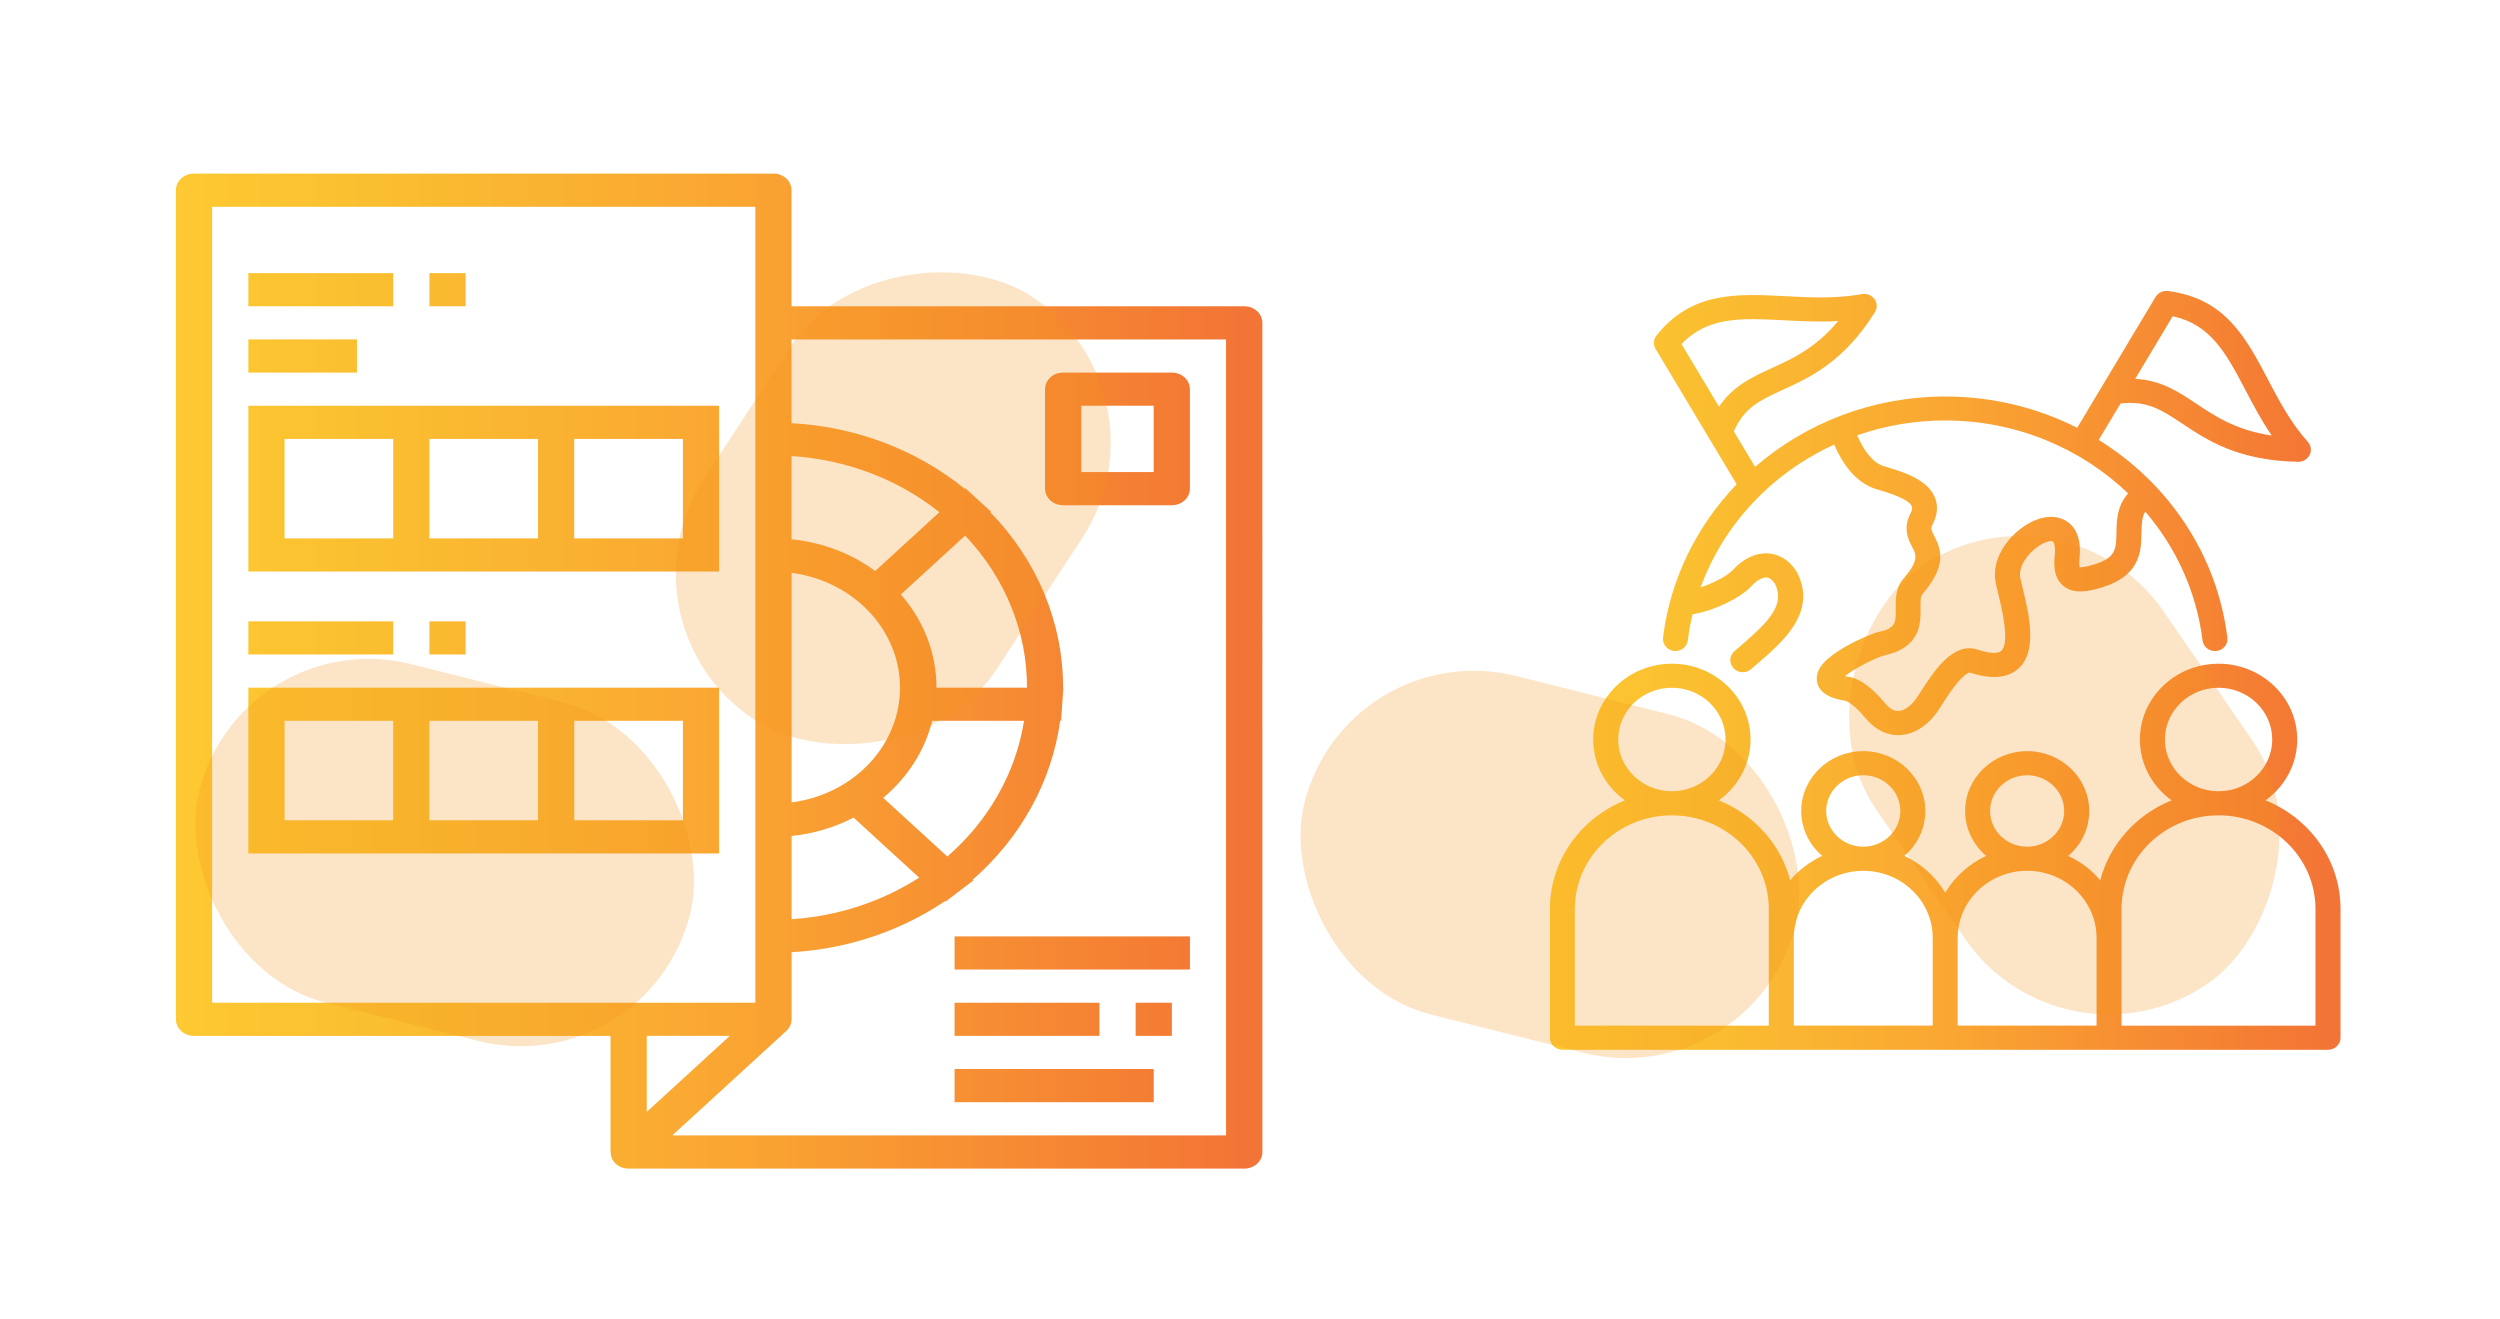 <?xml version="1.0" encoding="UTF-8"?>
<svg id="Layer_1" data-name="Layer 1" xmlns="http://www.w3.org/2000/svg" xmlns:xlink="http://www.w3.org/1999/xlink" viewBox="0 0 416.97 220">
  <defs>
    <style>
      .cls-1 {
        fill: url(#linear-gradient-2);
      }

      .cls-2 {
        fill: url(#linear-gradient);
      }

      .cls-3 {
        fill: #f7941d;
        opacity: .25;
      }
    </style>
    <linearGradient id="linear-gradient" x1="29.34" y1="111.93" x2="210.55" y2="111.93" gradientTransform="translate(0 0)" gradientUnits="userSpaceOnUse">
      <stop offset="0" stop-color="#fec932"/>
      <stop offset=".19" stop-color="#fabe30"/>
      <stop offset=".51" stop-color="#faa632"/>
      <stop offset=".91" stop-color="#f47c33"/>
      <stop offset=".99" stop-color="#f37437"/>
    </linearGradient>
    <linearGradient id="linear-gradient-2" x1="258.5" y1="111.8" x2="390.37" y2="111.8" gradientTransform="matrix(1,0,0,1,0,0)" xlink:href="#linear-gradient"/>
  </defs>
  <path class="cls-2" d="M209.66,51.89c-.57-.52-1.33-.81-2.14-.81h-75.5s0-19.36,0-19.36c0-.73-.32-1.44-.88-1.96s-1.33-.81-2.14-.81H32.36c-1.67,0-3.02,1.24-3.02,2.77v138.29c0,.73.32,1.44.89,1.96.57.52,1.33.81,2.14.81h69.46s0,19.36,0,19.36h.03c-.02.74.28,1.45.85,1.97.56.52,1.34.81,2.14.8h102.68c.8,0,1.57-.29,2.14-.81s.88-1.22.88-1.96V53.84c0-.73-.32-1.44-.89-1.96ZM35.38,167.24V34.49s90.6,0,90.6,0v132.75s-90.6,0-90.6,0ZM107.87,172.77h13.85s-13.85,12.68-13.85,12.68v-12.68ZM112.14,189.36l19-17.4c.28-.26.5-.56.65-.89.16-.34.24-.7.24-1.06v-11.19c9.24-.53,18.11-3.49,25.57-8.51l.08.08,2.11-1.6,2.55-1.94-.12-.11c8.05-7.04,13.21-16.41,14.6-26.52h.15s.22-3.08.22-3.08v-.05s.17-2.4.17-2.4h-.05c.02-10.78-4.3-21.19-12.12-29.24l.11-.09-2.14-1.96-2.14-1.96-.1.1c-8.02-6.52-18.2-10.38-28.91-10.96v-13.96s72.48,0,72.48,0v132.75s-92.37,0-92.37,0ZM156.19,114.69c.02-5.65-2.08-11.13-5.94-15.54l10.72-9.82c6.68,7.03,10.35,16.04,10.32,25.36h-15.1ZM170.8,120.22c-1.37,8.65-5.88,16.63-12.8,22.64l-10.69-9.79c4.09-3.42,6.94-7.9,8.18-12.85h15.31ZM145.97,95.24c-4-2.95-8.84-4.78-13.95-5.29v-13.88c9.11.57,17.78,3.86,24.66,9.36l-10.72,9.82ZM146.05,103.29c3.35,4.2,4.71,9.46,3.77,14.59-.93,5.13-4.08,9.7-8.73,12.68-2.7,1.73-5.8,2.85-9.06,3.27v-38.29c5.62.75,10.67,3.54,14.02,7.74ZM142.36,136.36l10.94,10.02c-6.27,4.03-13.63,6.43-21.27,6.93v-13.88c3.64-.37,7.15-1.41,10.33-3.06ZM41.42,95.33h78.52s0-27.66,0-27.66H41.42s0,27.66,0,27.66ZM95.78,73.21h18.12s0,16.59,0,16.59h-18.12s0-16.59,0-16.59ZM71.62,73.21h18.12s0,16.59,0,16.59h-18.12s0-16.59,0-16.59ZM47.46,73.21h18.12s0,16.59,0,16.59h-18.12s0-16.59,0-16.59ZM41.42,142.35h78.52s0-27.66,0-27.66H41.42s0,27.66,0,27.66ZM95.78,120.22h18.12s0,16.59,0,16.59h-18.12s0-16.59,0-16.59ZM71.62,120.22h18.12s0,16.59,0,16.59h-18.12s0-16.59,0-16.59ZM47.46,120.22h18.12s0,16.59,0,16.59h-18.12s0-16.59,0-16.59ZM65.58,45.55h-24.16s0,5.53,0,5.53h24.16s0-5.53,0-5.53ZM59.54,56.61h-18.12s0,5.53,0,5.53h18.12s0-5.53,0-5.53ZM77.66,45.55h-6.04s0,5.53,0,5.53h6.04s0-5.53,0-5.53ZM65.58,103.63h-24.16s0,5.53,0,5.53h24.16s0-5.53,0-5.53ZM71.62,103.63v5.53s6.04,0,6.04,0v-5.53s-6.04,0-6.04,0ZM195.44,62.14h-18.12c-1.67,0-3.02,1.24-3.02,2.77v16.59c0,.73.32,1.44.88,1.96.57.52,1.33.81,2.14.81h18.12c.8,0,1.57-.29,2.14-.81s.88-1.22.88-1.96v-16.59c0-.73-.32-1.44-.88-1.96s-1.33-.81-2.14-.81ZM192.42,78.73h-12.08s0-11.06,0-11.06h12.08s0,11.06,0,11.06ZM159.21,161.71h39.26s0-5.53,0-5.53h-39.26s0,5.53,0,5.53ZM159.21,183.83h33.22s0-5.53,0-5.53h-33.22s0,5.53,0,5.53ZM183.37,167.24h-24.16s0,5.53,0,5.53h24.16s0-5.53,0-5.53ZM189.41,172.77h6.04s0-5.53,0-5.53h-6.04s0,5.53,0,5.53Z"/>
  <rect class="cls-3" x="31.97" y="113.09" width="84.39" height="58.22" rx="29.11" ry="29.11" transform="translate(36.85 -13.78) rotate(14.09)"/>
  <rect class="cls-3" x="106.79" y="55.65" width="84.39" height="58.22" rx="29.11" ry="29.11" transform="translate(-3.44 163.18) rotate(-56.86)"/>
  <path class="cls-1" d="M377.86,133.49c3.21-2.31,5.29-6,5.29-10.14,0-6.98-5.89-12.65-13.12-12.65s-13.12,5.68-13.12,12.65c0,4.15,2.08,7.84,5.29,10.14-5.86,2.36-10.33,7.29-11.9,13.33-1.45-1.71-3.27-3.1-5.34-4.07,2.15-1.83,3.5-4.5,3.5-7.48,0-5.51-4.65-9.99-10.35-9.99s-10.35,4.48-10.35,9.99c0,2.97,1.36,5.65,3.5,7.48-2.86,1.34-5.24,3.49-6.82,6.14-1.58-2.65-3.95-4.8-6.82-6.14,2.15-1.83,3.5-4.5,3.5-7.48,0-5.51-4.65-9.99-10.35-9.99s-10.35,4.48-10.35,9.99c0,2.97,1.36,5.65,3.5,7.48-2.08.97-3.9,2.37-5.34,4.07-1.57-6.03-6.04-10.96-11.9-13.33,3.21-2.31,5.29-6,5.29-10.14,0-6.98-5.89-12.65-13.12-12.65s-13.12,5.68-13.12,12.65c0,4.15,2.08,7.84,5.29,10.14-7.34,2.96-12.51,9.96-12.51,18.1v21.49c0,1.11.93,2.01,2.08,2.01h127.7c1.15,0,2.08-.9,2.08-2.01v-21.49c0-8.14-5.17-15.14-12.51-18.1h0ZM370.03,114.71c4.93,0,8.95,3.87,8.95,8.63s-4.01,8.63-8.95,8.63-8.95-3.87-8.95-8.63,4.01-8.63,8.95-8.63ZM338.1,129.3c3.41,0,6.18,2.68,6.18,5.96s-2.77,5.96-6.18,5.96-6.18-2.68-6.18-5.96,2.77-5.96,6.18-5.96ZM310.77,129.3c3.41,0,6.18,2.68,6.18,5.96s-2.77,5.96-6.18,5.96-6.18-2.68-6.18-5.96,2.77-5.96,6.18-5.96ZM278.85,114.71c4.93,0,8.95,3.87,8.95,8.63s-4.01,8.63-8.95,8.63-8.95-3.87-8.95-8.63,4.01-8.63,8.95-8.63ZM262.67,151.59c0-8.6,7.26-15.6,16.17-15.6s16.17,7,16.17,15.6v19.48h-32.35v-19.48h0ZM299.19,156.41c0-6.16,5.2-11.17,11.58-11.17s11.58,5.01,11.58,11.17v14.65h-23.16v-14.65ZM326.52,156.41c0-6.16,5.2-11.17,11.58-11.17s11.58,5.01,11.58,11.17v14.65h-23.16v-14.65ZM386.2,171.07h-32.35v-19.48c0-8.6,7.26-15.6,16.17-15.6s16.17,7,16.17,15.6v19.48ZM289.65,80.78c-6.59,6.85-11.05,15.68-12.28,25.55-.14,1.1.68,2.1,1.82,2.24,1.14.13,2.18-.65,2.32-1.76.18-1.48.45-2.94.79-4.36,3.78-.61,8.15-2.84,9.87-4.74.83-.92,1.79-1.45,2.5-1.39.48.04.95.4,1.38,1.06,1.73,3.53-1.11,6.35-5.62,10.24-.39.34-.78.67-1.16,1-.85.75-.91,2.02-.13,2.84.41.43.97.66,1.54.66.5,0,1.01-.17,1.4-.53.37-.32.74-.65,1.13-.98,4.17-3.59,9.88-8.52,6.54-15.09-.03-.05-.06-.1-.09-.15-1.46-2.33-3.32-2.95-4.63-3.06-2.07-.18-4.26.82-6,2.74-.81.89-3.09,2.17-5.39,2.92,3.85-10.57,11.97-19.11,22.28-23.82,1.76,4.06,4.14,6.57,7.11,7.46l.22.06c1.64.49,5.06,1.51,5.61,2.76.05.1.19.42-.2,1.17-1.33,2.55-.37,4.39.26,5.61.7,1.36,1.17,2.26-1.48,5.34-1.29,1.51-1.27,3.39-1.26,4.91.03,2.34.04,3.31-2.76,3.92-1.13.25-3.62,1.34-5.56,2.44-3.33,1.89-4.87,3.6-4.85,5.38.01,1.25.73,2.88,4.13,3.57.1.02.19.03.29.04.48.03,1.62.46,3.78,3.04,1.89,2.24,3.91,2.76,5.37,2.76.1,0,.2,0,.3,0,2.35-.11,4.66-1.58,6.33-4.03.21-.31.45-.68.72-1.1.74-1.16,1.67-2.59,2.66-3.74,1.18-1.37,1.8-1.55,1.91-1.58,3.56,1.17,6.28.97,8.08-.59,3.33-2.9,1.82-9.17.81-13.32-.18-.73-.33-1.37-.43-1.85-.37-1.89,1.23-4.09,3-5.29,1.24-.84,2.19-.95,2.42-.82.11.06.5.67.32,2.43-.09.89-.37,3.59,1.51,5.06,1.76,1.37,4.24.86,6.43.18,6.41-1.99,6.48-6.09,6.53-9.08.03-1.58.09-2.67.64-3.55,5.1,5.96,8.54,13.34,9.55,21.49.13,1.02,1.03,1.77,2.07,1.77.08,0,.17,0,.25-.01,1.14-.13,1.96-1.13,1.82-2.24-1.74-13.96-9.92-25.82-21.46-32.97l3.64-6.07c4.46-.54,6.94,1.12,10.34,3.38,4.11,2.74,9.22,6.15,19.28,6.34.01,0,.03,0,.04,0,.81,0,1.54-.45,1.89-1.15.35-.72.23-1.57-.31-2.17-2.88-3.22-4.81-6.89-6.67-10.44-3.66-6.95-7.11-13.52-16.66-14.72-.84-.1-1.65.29-2.07.99l-13.07,21.82c-6.6-3.34-14.09-5.22-22-5.22-12.11,0-23.27,4.41-31.72,11.74l-3.55-5.93c1.74-3.99,4.48-5.24,8.2-6.94,4.51-2.06,10.13-4.63,15.33-12.93.43-.68.4-1.54-.07-2.19-.47-.65-1.29-.98-2.1-.83-4.33.79-8.59.57-12.71.35-8.07-.42-15.7-.82-21.55,6.56-.51.64-.57,1.52-.15,2.23l13.53,22.59h0ZM362.38,52.75c6.37,1.35,8.94,6.24,12.14,12.32,1.26,2.4,2.64,5.02,4.37,7.57-5.92-.88-9.39-3.19-12.51-5.27-3.04-2.03-5.95-3.97-10.25-4.18l6.25-10.44h0ZM354.94,82.3c-1.86,2.08-1.91,4.57-1.94,6.5-.05,2.72-.07,4.22-3.64,5.32-1.55.48-2.24.51-2.49.49-.05-.19-.12-.63-.03-1.5.4-3.88-1.06-5.57-2.37-6.31-1.86-1.05-4.45-.68-6.92,1-2.86,1.94-5.42,5.58-4.7,9.32.11.57.27,1.25.46,2.03.59,2.43,1.96,8.11.45,9.43-.56.49-2.04.4-3.96-.24-4.05-1.35-7.29,3.68-9.44,7.01-.25.38-.47.73-.66,1.01-.92,1.34-2.05,2.18-3.05,2.22-.74.04-1.49-.39-2.22-1.27-2.45-2.91-4.48-4.31-6.58-4.5-.05-.01-.1-.02-.14-.03,1.54-1.3,5.36-3.19,6.6-3.47,6.08-1.32,6.04-5.43,6.01-7.89-.01-.95-.02-1.93.3-2.3,4.05-4.71,3.21-7.38,2-9.71-.54-1.04-.64-1.28-.26-2,1.04-1.99.74-3.57.31-4.55-1.31-2.96-5.3-4.16-8.21-5.03l-.21-.06c-2.05-.61-3.51-2.89-4.5-5.17,4.59-1.6,9.54-2.47,14.67-2.47,11.82,0,22.65,4.61,30.51,12.15h0ZM297.6,53.42c2.79.15,5.83.31,8.98.13-3.75,4.51-7.56,6.24-10.99,7.81-3.34,1.53-6.54,2.99-8.88,6.47l-6.25-10.44c4.4-4.64,10.07-4.34,17.13-3.97h0Z"/>
  <rect class="cls-3" x="302.09" y="100.19" width="84.39" height="58.22" rx="29.11" ry="29.11" transform="translate(432.76 486.26) rotate(-124.5)"/>
  <rect class="cls-3" x="216.31" y="115.06" width="84.39" height="58.22" rx="29.11" ry="29.11" transform="translate(42.87 -58.59) rotate(14.09)"/>
</svg>